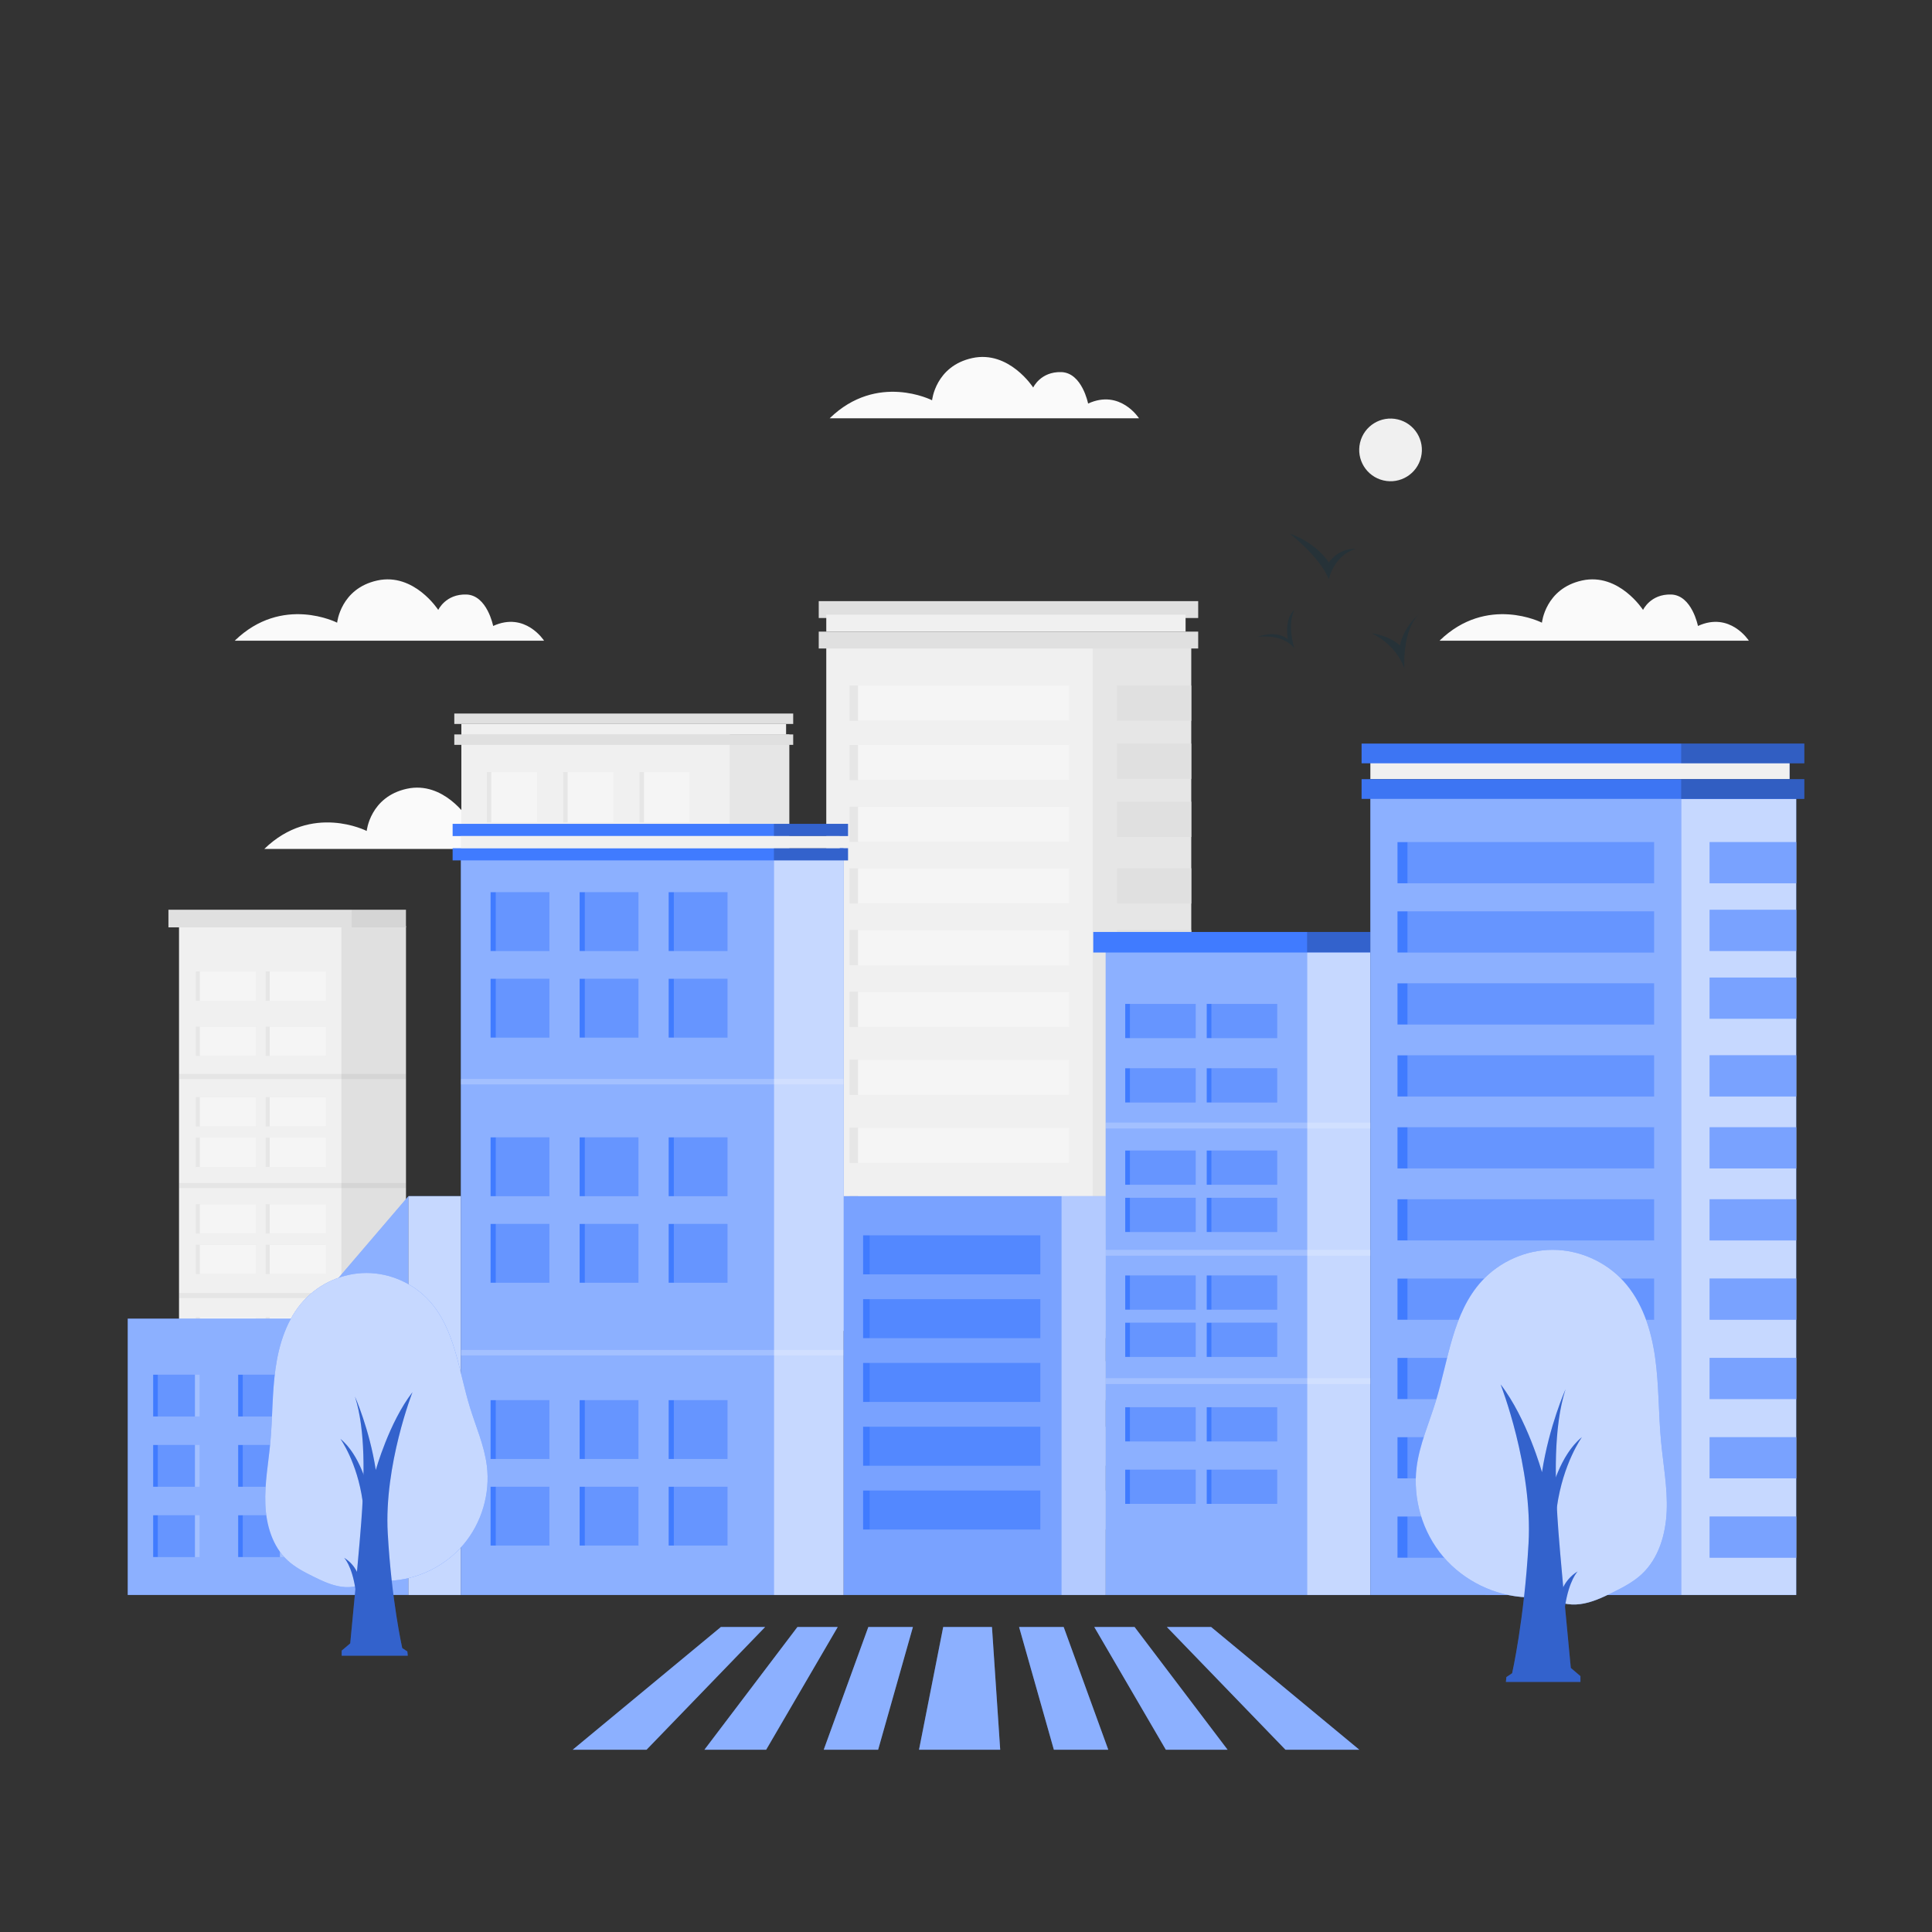 <?xml version="1.0" encoding="UTF-8"?> <!-- Generator: Adobe Illustrator 26.4.1, SVG Export Plug-In . SVG Version: 6.00 Build 0) --> <svg xmlns="http://www.w3.org/2000/svg" xmlns:xlink="http://www.w3.org/1999/xlink" x="0px" y="0px" viewBox="0 0 500 500" style="enable-background:new 0 0 500 500;" xml:space="preserve"><rect x="0" y="0" width="500" height="500" fill="#333333" stroke="none"/> <g id="Birds"> <g> <path style="fill:#263238;" d="M354.97,163.89c0,0,6.21,2.6,8.48,9.13c0,0-0.68-10.27,4.09-14.36c0,0-4.31,3.41-5.22,8.4 C362.31,167.06,359.89,164.58,354.97,163.89z"></path> <path style="fill:#263238;" d="M333.83,138.12c0,0,7.9,6.14,10.06,11.8c0,0,1.21-6.08,6.93-7.89c0,0-4.13-0.32-6.93,3.52 C343.89,145.55,340.89,140.6,333.83,138.12z"></path> <path style="fill:#263238;" d="M325.39,164.83c0,0,6.48-1.03,9.57,2.94c0,0-1.91-5.89,0-9.86c0,0-2.55,1.64-1.67,7.55 C333.29,165.46,330.83,162.92,325.39,164.83z"></path> </g> </g> <g id="Background_Complete"> <g> <g style="display:none;"> <rect y="382.4" style="display:inline;fill:#EBEBEB;" width="500" height="0.25"></rect> <rect x="104.54" y="389.21" style="display:inline;fill:#EBEBEB;" width="33.12" height="0.25"></rect> <rect x="171.14" y="398.37" style="display:inline;fill:#EBEBEB;" width="40.75" height="0.25"></rect> <rect x="52.46" y="395.24" style="display:inline;fill:#EBEBEB;" width="51.08" height="0.25"></rect> <rect x="356.76" y="390.89" style="display:inline;fill:#EBEBEB;" width="93.14" height="0.25"></rect> <rect x="277.21" y="395.11" style="display:inline;fill:#EBEBEB;" width="42.23" height="0.25"></rect> <path style="display:inline;fill:#EBEBEB;" d="M237,337.8H43.91c-3.15-0.01-5.7-2.56-5.7-5.71V60.66 c0.03-3.13,2.57-5.65,5.7-5.66H237c3.15,0,5.71,2.56,5.71,5.71l0,0v271.38C242.71,335.24,240.15,337.8,237,337.8z M43.91,55.2 c-3.01,0.01-5.45,2.45-5.45,5.46v271.43c0,3.01,2.44,5.45,5.45,5.46H237c3.01-0.01,5.45-2.45,5.46-5.46V60.66 c-0.01-3.01-2.45-5.45-5.46-5.46H43.91z"></path> <path style="display:inline;fill:#EBEBEB;" d="M453.31,337.8h-193.1c-3.15-0.01-5.7-2.56-5.71-5.71V60.66 c0.03-3.13,2.58-5.65,5.71-5.66h193.1c3.13,0.01,5.66,2.53,5.69,5.66v271.43C459,335.24,456.46,337.79,453.31,337.8z M260.21,55.2c-3.01,0.01-5.45,2.45-5.46,5.46v271.43c0.01,3.01,2.45,5.45,5.46,5.46h193.1c3.01-0.01,5.45-2.45,5.46-5.46V60.66 c-0.01-3.01-2.45-5.45-5.46-5.46H260.21z"></path> </g> <path style="fill:#FAFAFA;" d="M214.72,108.25h80.05c0,0-4.85-7.62-13.17-3.81c0,0-1.56-7.97-6.93-8.14 c-5.37-0.17-7.28,3.99-7.28,3.99s-6.24-9.7-15.77-7.62c-9.53,2.08-10.4,10.92-10.4,10.92S227.03,96.3,214.72,108.25z"></path> <path style="fill:#FAFAFA;" d="M68.4,219.71h80.05c0,0-4.85-7.62-13.17-3.81c0,0-1.56-7.97-6.93-8.14 c-5.37-0.17-7.28,3.99-7.28,3.99s-6.24-9.7-15.77-7.62c-9.53,2.08-10.4,10.92-10.4,10.92S80.7,207.75,68.4,219.71z"></path> <path style="fill:#FAFAFA;" d="M372.55,165.81h80.05c0,0-4.85-7.62-13.17-3.81c0,0-1.56-7.97-6.93-8.14 c-5.37-0.17-7.28,3.99-7.28,3.99s-6.24-9.7-15.77-7.62c-9.53,2.08-10.4,10.92-10.4,10.92S384.85,153.86,372.55,165.81z"></path> <ellipse transform="matrix(0.231 -0.973 0.973 0.231 163.558 439.563)" style="fill:#F0F0F0;" cx="359.72" cy="116.36" rx="8.11" ry="8.11"></ellipse> <path style="fill:#FAFAFA;" d="M60.75,165.81h80.05c0,0-4.85-7.62-13.17-3.81c0,0-1.56-7.97-6.93-8.14 c-5.37-0.17-7.28,3.99-7.28,3.99s-6.24-9.7-15.77-7.62c-9.53,2.08-10.4,10.92-10.4,10.92S73.05,153.86,60.75,165.81z"></path> </g> </g> <g id="Background_Simple" style="display:none;"> <g style="display:inline;"> <path style="fill:#407BFF;" d="M409.9,111.05c-19.18-22.65-47.59-36.14-83.81-31.12c-31.23,4.32-59.61,20.76-84.1,40.62 c-10.43,8.46-20.39,17.63-31.88,24.58c-27.35,16.52-60.6,18.94-91.46,27.24c-32.3,8.69-55.38,34.35-62.3,67.02 c-9.89,46.65,17.53,91.97,59.14,112.18c16.01,7.78,33.4,12.44,50.96,15.36c55.53,9.23,114.2,0.85,163.91-25.57 c34.4-18.28,66.14-45.22,87.84-77.72C448.68,217.97,443.36,150.57,409.9,111.05z"></path> <path style="opacity:0.9;fill:#FFFFFF;" d="M409.9,111.05c-19.18-22.65-47.59-36.14-83.81-31.12 c-31.23,4.32-59.61,20.76-84.1,40.62c-10.43,8.46-20.39,17.63-31.88,24.58c-27.35,16.52-60.6,18.94-91.46,27.24 c-32.3,8.69-55.38,34.35-62.3,67.02c-9.89,46.65,17.53,91.97,59.14,112.18c16.01,7.78,33.4,12.44,50.96,15.36 c55.53,9.23,114.2,0.85,163.91-25.57c34.4-18.28,66.14-45.22,87.84-77.72C448.68,217.97,443.36,150.57,409.9,111.05z"></path> </g> </g> <g id="Buildings_2"> <g> <g> <rect x="119.4" y="190.07" style="fill:#E6E6E6;" width="84.88" height="165.65"></rect> <rect x="119.4" y="190.07" style="fill:#F0F0F0;" width="69.45" height="165.65"></rect> <rect x="117.57" y="190.07" style="fill:#E0E0E0;" width="87.71" height="2.7"></rect> <rect x="117.57" y="184.66" style="fill:#E0E0E0;" width="87.71" height="2.7"></rect> <rect x="119.4" y="187.36" style="fill:#F0F0F0;" width="84.04" height="2.7"></rect> <g> <rect x="125.99" y="199.82" style="fill:#E6E6E6;" width="13.04" height="13.04"></rect> <rect x="127.14" y="199.82" style="fill:#F5F5F5;" width="11.89" height="13.04"></rect> </g> <g> <rect x="145.75" y="199.82" style="fill:#E6E6E6;" width="13.04" height="13.04"></rect> <rect x="146.9" y="199.82" style="fill:#F5F5F5;" width="11.89" height="13.04"></rect> </g> <g> <rect x="165.5" y="199.82" style="fill:#E6E6E6;" width="13.04" height="13.04"></rect> <rect x="166.65" y="199.82" style="fill:#F5F5F5;" width="11.89" height="13.04"></rect> </g> <g> <rect x="125.99" y="219.03" style="fill:#E6E6E6;" width="13.04" height="13.04"></rect> <rect x="127.14" y="219.03" style="fill:#F5F5F5;" width="11.89" height="13.04"></rect> </g> <g> <rect x="145.75" y="219.03" style="fill:#E6E6E6;" width="13.04" height="13.04"></rect> <rect x="146.9" y="219.03" style="fill:#F5F5F5;" width="11.89" height="13.04"></rect> </g> <g> <rect x="165.5" y="219.03" style="fill:#E6E6E6;" width="13.04" height="13.04"></rect> <rect x="166.65" y="219.03" style="fill:#F5F5F5;" width="11.89" height="13.04"></rect> </g> <g> <rect x="125.99" y="254.2" style="fill:#E6E6E6;" width="13.04" height="13.04"></rect> <rect x="127.14" y="254.2" style="fill:#F5F5F5;" width="11.89" height="13.04"></rect> </g> <g> <rect x="145.75" y="254.2" style="fill:#E6E6E6;" width="13.04" height="13.04"></rect> <rect x="146.9" y="254.2" style="fill:#F5F5F5;" width="11.89" height="13.04"></rect> </g> <g> <rect x="165.5" y="254.2" style="fill:#E6E6E6;" width="13.04" height="13.04"></rect> <rect x="166.65" y="254.2" style="fill:#F5F5F5;" width="11.89" height="13.04"></rect> </g> <g> <rect x="125.99" y="273.41" style="fill:#E6E6E6;" width="13.04" height="13.04"></rect> <rect x="127.14" y="273.41" style="fill:#F5F5F5;" width="11.89" height="13.04"></rect> </g> <g> <rect x="145.75" y="273.41" style="fill:#E6E6E6;" width="13.04" height="13.04"></rect> <rect x="146.9" y="273.41" style="fill:#F5F5F5;" width="11.89" height="13.04"></rect> </g> <g> <rect x="165.5" y="273.41" style="fill:#E6E6E6;" width="13.04" height="13.04"></rect> <rect x="166.65" y="273.41" style="fill:#F5F5F5;" width="11.89" height="13.04"></rect> </g> <g> <rect x="125.99" y="312.5" style="fill:#E6E6E6;" width="13.04" height="13.04"></rect> <rect x="127.14" y="312.5" style="fill:#F5F5F5;" width="11.89" height="13.04"></rect> </g> <g> <rect x="145.75" y="312.5" style="fill:#E6E6E6;" width="13.04" height="13.04"></rect> <rect x="146.9" y="312.5" style="fill:#F5F5F5;" width="11.89" height="13.04"></rect> </g> <g> <rect x="165.5" y="312.5" style="fill:#E6E6E6;" width="13.04" height="13.04"></rect> <rect x="166.65" y="312.5" style="fill:#F5F5F5;" width="11.89" height="13.04"></rect> </g> <g> <rect x="125.99" y="331.71" style="fill:#E6E6E6;" width="13.04" height="13.04"></rect> <rect x="127.14" y="331.71" style="fill:#F5F5F5;" width="11.89" height="13.04"></rect> </g> <g> <rect x="145.75" y="331.71" style="fill:#E6E6E6;" width="13.04" height="13.04"></rect> <rect x="146.9" y="331.71" style="fill:#F5F5F5;" width="11.89" height="13.04"></rect> </g> <g> <rect x="165.5" y="331.71" style="fill:#E6E6E6;" width="13.04" height="13.04"></rect> <rect x="166.65" y="331.71" style="fill:#F5F5F5;" width="11.89" height="13.04"></rect> </g> <rect x="119.4" y="241.24" style="fill:#E0E0E0;" width="84.88" height="1.21"></rect> <rect x="119.4" y="301.37" style="fill:#E0E0E0;" width="84.88" height="1.21"></rect> </g> <g> <rect x="46.36" y="239.67" style="fill:#E0E0E0;" width="58.71" height="142.86"></rect> <rect x="46.36" y="239.67" style="fill:#F0F0F0;" width="41.99" height="142.86"></rect> <g> <rect x="50.68" y="251.41" style="fill:#E6E6E6;" width="15.63" height="7.59"></rect> <rect x="51.72" y="251.41" style="fill:#F5F5F5;" width="14.59" height="7.59"></rect> </g> <g> <rect x="68.76" y="251.41" style="fill:#E6E6E6;" width="15.63" height="7.59"></rect> <rect x="69.8" y="251.41" style="fill:#F5F5F5;" width="14.58" height="7.59"></rect> </g> <g> <rect x="50.68" y="265.69" style="fill:#E6E6E6;" width="15.63" height="7.59"></rect> <rect x="51.72" y="265.69" style="fill:#F5F5F5;" width="14.59" height="7.59"></rect> </g> <g> <rect x="68.76" y="265.69" style="fill:#E6E6E6;" width="15.63" height="7.59"></rect> <rect x="69.8" y="265.69" style="fill:#F5F5F5;" width="14.58" height="7.59"></rect> </g> <g> <rect x="50.68" y="283.94" style="fill:#E6E6E6;" width="15.63" height="7.59"></rect> <rect x="51.72" y="283.94" style="fill:#F5F5F5;" width="14.59" height="7.59"></rect> </g> <g> <rect x="68.76" y="283.94" style="fill:#E6E6E6;" width="15.63" height="7.59"></rect> <rect x="69.8" y="283.94" style="fill:#F5F5F5;" width="14.58" height="7.59"></rect> </g> <g> <rect x="50.68" y="294.42" style="fill:#E6E6E6;" width="15.63" height="7.59"></rect> <rect x="51.72" y="294.42" style="fill:#F5F5F5;" width="14.59" height="7.59"></rect> </g> <g> <rect x="68.76" y="294.42" style="fill:#E6E6E6;" width="15.63" height="7.59"></rect> <rect x="69.8" y="294.42" style="fill:#F5F5F5;" width="14.58" height="7.59"></rect> </g> <g> <rect x="50.68" y="311.65" style="fill:#E6E6E6;" width="15.63" height="7.59"></rect> <rect x="51.72" y="311.65" style="fill:#F5F5F5;" width="14.59" height="7.59"></rect> </g> <g> <rect x="68.76" y="311.65" style="fill:#E6E6E6;" width="15.63" height="7.59"></rect> <rect x="69.8" y="311.65" style="fill:#F5F5F5;" width="14.58" height="7.59"></rect> </g> <g> <rect x="50.68" y="322.13" style="fill:#E6E6E6;" width="15.63" height="7.59"></rect> <rect x="51.72" y="322.13" style="fill:#F5F5F5;" width="14.59" height="7.59"></rect> </g> <g> <rect x="68.76" y="322.13" style="fill:#E6E6E6;" width="15.63" height="7.59"></rect> <rect x="69.8" y="322.13" style="fill:#F5F5F5;" width="14.58" height="7.59"></rect> </g> <g> <rect x="50.68" y="340.88" style="fill:#E6E6E6;" width="15.63" height="7.59"></rect> <rect x="51.72" y="340.88" style="fill:#F5F5F5;" width="14.59" height="7.59"></rect> </g> <g> <rect x="68.76" y="340.88" style="fill:#E6E6E6;" width="15.63" height="7.59"></rect> <rect x="69.8" y="340.88" style="fill:#F5F5F5;" width="14.58" height="7.59"></rect> </g> <g> <rect x="50.68" y="354.72" style="fill:#E6E6E6;" width="15.63" height="7.59"></rect> <rect x="51.72" y="354.72" style="fill:#F5F5F5;" width="14.59" height="7.59"></rect> </g> <g> <rect x="68.76" y="354.72" style="fill:#E6E6E6;" width="15.63" height="7.59"></rect> <rect x="69.8" y="354.72" style="fill:#F5F5F5;" width="14.58" height="7.59"></rect> </g> <rect x="46.36" y="277.95" style="opacity:0.05;" width="58.71" height="1.3"></rect> <rect x="46.36" y="306.17" style="opacity:0.05;" width="58.71" height="1.3"></rect> <rect x="46.36" y="334.64" style="opacity:0.05;" width="58.71" height="1.3"></rect> <rect x="43.59" y="235.44" style="fill:#E0E0E0;" width="61.47" height="4.56"></rect> <rect x="91.02" y="235.44" style="opacity:0.05;" width="14.05" height="4.56"></rect> </g> <g> <rect x="239.36" y="165.26" style="fill:#E6E6E6;" width="68.94" height="179.17"></rect> <rect x="213.84" y="165.26" style="fill:#F0F0F0;" width="68.94" height="179.17"></rect> <g> <rect x="219.86" y="177.42" style="fill:#E6E6E6;" width="56.91" height="9.13"></rect> <rect x="222.06" y="177.42" style="fill:#F5F5F5;" width="54.7" height="9.13"></rect> </g> <g> <rect x="219.86" y="192.79" style="fill:#E6E6E6;" width="56.91" height="9.13"></rect> <rect x="222.06" y="192.79" style="fill:#F5F5F5;" width="54.7" height="9.13"></rect> </g> <g> <rect x="219.86" y="208.75" style="fill:#E6E6E6;" width="56.91" height="9.13"></rect> <rect x="222.06" y="208.75" style="fill:#F5F5F5;" width="54.7" height="9.13"></rect> </g> <g> <rect x="219.86" y="224.72" style="fill:#E6E6E6;" width="56.91" height="9.13"></rect> <rect x="222.06" y="224.72" style="fill:#F5F5F5;" width="54.7" height="9.13"></rect> </g> <g> <rect x="219.86" y="240.68" style="fill:#E6E6E6;" width="56.91" height="9.13"></rect> <rect x="222.06" y="240.68" style="fill:#F5F5F5;" width="54.7" height="9.13"></rect> </g> <g> <rect x="219.86" y="256.65" style="fill:#E6E6E6;" width="56.91" height="9.13"></rect> <rect x="222.06" y="256.65" style="fill:#F5F5F5;" width="54.7" height="9.13"></rect> </g> <g> <rect x="219.86" y="274.24" style="fill:#E6E6E6;" width="56.91" height="9.13"></rect> <rect x="222.06" y="274.24" style="fill:#F5F5F5;" width="54.7" height="9.13"></rect> </g> <g> <rect x="219.86" y="291.84" style="fill:#E6E6E6;" width="56.91" height="9.13"></rect> <rect x="222.06" y="291.84" style="fill:#F5F5F5;" width="54.7" height="9.13"></rect> </g> <g> <rect x="219.86" y="309.44" style="fill:#E6E6E6;" width="56.91" height="9.13"></rect> <rect x="222.06" y="309.44" style="fill:#F5F5F5;" width="54.7" height="9.13"></rect> </g> <g> <rect x="219.86" y="327.03" style="fill:#E6E6E6;" width="56.91" height="9.13"></rect> <rect x="222.06" y="327.03" style="fill:#F5F5F5;" width="54.7" height="9.13"></rect> </g> <rect x="211.89" y="163.46" style="fill:#E0E0E0;" width="98.2" height="4.37"></rect> <rect x="211.89" y="155.57" style="fill:#E0E0E0;" width="98.2" height="4.37"></rect> <rect x="213.84" y="159.08" style="fill:#F0F0F0;" width="92.99" height="4.37"></rect> <rect x="289.09" y="177.42" style="fill:#E0E0E0;" width="19.21" height="9.13"></rect> <rect x="289.09" y="192.44" style="fill:#E0E0E0;" width="19.21" height="9.13"></rect> <rect x="289.09" y="207.47" style="fill:#E0E0E0;" width="19.21" height="9.13"></rect> <rect x="289.09" y="224.71" style="fill:#E0E0E0;" width="19.21" height="9.13"></rect> <rect x="289.09" y="240.68" style="fill:#E0E0E0;" width="19.21" height="9.13"></rect> <rect x="289.09" y="256.65" style="fill:#E0E0E0;" width="19.21" height="9.13"></rect> <rect x="289.09" y="274.24" style="fill:#E0E0E0;" width="19.21" height="9.13"></rect> <rect x="289.09" y="291.84" style="fill:#E0E0E0;" width="19.21" height="9.13"></rect> <rect x="289.09" y="309.43" style="fill:#E0E0E0;" width="19.21" height="9.13"></rect> <rect x="289.09" y="327.03" style="fill:#E0E0E0;" width="19.21" height="9.13"></rect> </g> <g> <rect x="458.81" y="302.69" style="fill:#E0E0E0;" width="5.53" height="8.65"></rect> <rect x="458.81" y="316.85" style="fill:#E0E0E0;" width="5.53" height="8.65"></rect> <rect x="458.81" y="330.6" style="fill:#E0E0E0;" width="5.53" height="8.65"></rect> <rect x="458.81" y="345.15" style="fill:#E0E0E0;" width="5.53" height="8.65"></rect> <rect x="458.81" y="359.3" style="fill:#E0E0E0;" width="5.53" height="8.65"></rect> <rect x="406.17" y="294" style="fill:#E6E6E6;" width="58.17" height="88.47"></rect> <rect x="406.18" y="294" style="fill:#F0F0F0;" width="48.34" height="88.47"></rect> <rect x="410.53" y="302.69" style="fill:#EBEBEB;" width="39.31" height="8.65"></rect> <rect x="410.53" y="316.85" style="fill:#EBEBEB;" width="39.31" height="8.65"></rect> <rect x="410.53" y="331" style="fill:#EBEBEB;" width="39.31" height="8.65"></rect> <rect x="410.53" y="345.15" style="fill:#EBEBEB;" width="39.31" height="8.65"></rect> <rect x="410.53" y="359.3" style="fill:#EBEBEB;" width="39.31" height="8.65"></rect> <g> <rect x="411.97" y="302.69" style="fill:#F5F5F5;" width="37.86" height="8.65"></rect> <rect x="411.97" y="316.85" style="fill:#F5F5F5;" width="37.86" height="8.65"></rect> <rect x="411.97" y="331" style="fill:#F5F5F5;" width="37.86" height="8.65"></rect> <rect x="411.97" y="345.15" style="fill:#F5F5F5;" width="37.86" height="8.65"></rect> <rect x="411.97" y="359.3" style="fill:#F5F5F5;" width="37.86" height="8.65"></rect> </g> </g> </g> </g> <g id="Buildings_1"> <g> <rect x="119.27" y="219.52" style="fill:#407BFF;" width="99.03" height="193.26"></rect> <rect x="119.27" y="219.52" style="opacity:0.4;fill:#FFFFFF;" width="81.03" height="193.26"></rect> <rect x="117.14" y="219.52" style="fill:#407BFF;" width="102.33" height="3.15"></rect> <rect x="117.14" y="213.21" style="fill:#407BFF;" width="102.33" height="3.16"></rect> <rect x="119.27" y="216.37" style="fill:#F0F0F0;" width="98.05" height="3.15"></rect> <g> <rect x="126.96" y="230.9" style="fill:#407BFF;" width="15.22" height="15.22"></rect> <rect x="128.3" y="230.9" style="opacity:0.2;fill:#FFFFFF;" width="13.88" height="15.22"></rect> </g> <g> <rect x="150.01" y="230.9" style="fill:#407BFF;" width="15.22" height="15.22"></rect> <rect x="151.35" y="230.9" style="opacity:0.2;fill:#FFFFFF;" width="13.88" height="15.22"></rect> </g> <g> <rect x="173.05" y="230.9" style="fill:#407BFF;" width="15.22" height="15.22"></rect> <rect x="174.39" y="230.9" style="opacity:0.2;fill:#FFFFFF;" width="13.88" height="15.22"></rect> </g> <g> <rect x="126.96" y="253.31" style="fill:#407BFF;" width="15.22" height="15.22"></rect> <rect x="128.3" y="253.31" style="opacity:0.2;fill:#FFFFFF;" width="13.88" height="15.22"></rect> </g> <g> <rect x="150.01" y="253.31" style="fill:#407BFF;" width="15.22" height="15.22"></rect> <rect x="151.35" y="253.31" style="opacity:0.2;fill:#FFFFFF;" width="13.88" height="15.22"></rect> </g> <g> <rect x="173.05" y="253.31" style="fill:#407BFF;" width="15.22" height="15.22"></rect> <rect x="174.39" y="253.31" style="opacity:0.2;fill:#FFFFFF;" width="13.88" height="15.22"></rect> </g> <g> <rect x="126.96" y="294.35" style="fill:#407BFF;" width="15.22" height="15.22"></rect> <rect x="128.3" y="294.35" style="opacity:0.2;fill:#FFFFFF;" width="13.88" height="15.22"></rect> </g> <g> <rect x="150.01" y="294.35" style="fill:#407BFF;" width="15.22" height="15.22"></rect> <rect x="151.35" y="294.35" style="opacity:0.2;fill:#FFFFFF;" width="13.88" height="15.22"></rect> </g> <g> <rect x="173.05" y="294.35" style="fill:#407BFF;" width="15.22" height="15.22"></rect> <rect x="174.39" y="294.35" style="opacity:0.2;fill:#FFFFFF;" width="13.88" height="15.22"></rect> </g> <g> <rect x="126.96" y="316.75" style="fill:#407BFF;" width="15.22" height="15.22"></rect> <rect x="128.3" y="316.75" style="opacity:0.2;fill:#FFFFFF;" width="13.88" height="15.22"></rect> </g> <g> <rect x="150.01" y="316.75" style="fill:#407BFF;" width="15.22" height="15.22"></rect> <rect x="151.35" y="316.75" style="opacity:0.2;fill:#FFFFFF;" width="13.88" height="15.22"></rect> </g> <g> <rect x="173.05" y="316.75" style="fill:#407BFF;" width="15.22" height="15.22"></rect> <rect x="174.39" y="316.75" style="opacity:0.2;fill:#FFFFFF;" width="13.88" height="15.22"></rect> </g> <g> <rect x="126.96" y="362.36" style="fill:#407BFF;" width="15.22" height="15.22"></rect> <rect x="128.3" y="362.36" style="opacity:0.2;fill:#FFFFFF;" width="13.88" height="15.22"></rect> </g> <g> <rect x="150.01" y="362.36" style="fill:#407BFF;" width="15.22" height="15.22"></rect> <rect x="151.35" y="362.36" style="opacity:0.2;fill:#FFFFFF;" width="13.88" height="15.22"></rect> </g> <g> <rect x="173.05" y="362.36" style="fill:#407BFF;" width="15.22" height="15.22"></rect> <rect x="174.39" y="362.36" style="opacity:0.2;fill:#FFFFFF;" width="13.88" height="15.22"></rect> </g> <g> <rect x="126.96" y="384.77" style="fill:#407BFF;" width="15.22" height="15.22"></rect> <rect x="128.3" y="384.77" style="opacity:0.2;fill:#FFFFFF;" width="13.88" height="15.22"></rect> </g> <g> <rect x="150.01" y="384.77" style="fill:#407BFF;" width="15.22" height="15.22"></rect> <rect x="151.35" y="384.77" style="opacity:0.2;fill:#FFFFFF;" width="13.88" height="15.22"></rect> </g> <g> <rect x="173.05" y="384.77" style="fill:#407BFF;" width="15.22" height="15.22"></rect> <rect x="174.39" y="384.77" style="opacity:0.2;fill:#FFFFFF;" width="13.88" height="15.22"></rect> </g> <rect x="119.27" y="279.23" style="opacity:0.2;fill:#FFFFFF;" width="99.03" height="1.41"></rect> <rect x="119.27" y="349.37" style="opacity:0.2;fill:#FFFFFF;" width="99.03" height="1.41"></rect> <rect x="286.16" y="246.12" style="fill:#407BFF;" width="68.49" height="166.66"></rect> <rect x="286.16" y="246.12" style="opacity:0.4;fill:#FFFFFF;" width="52.1" height="166.66"></rect> <g> <rect x="291.21" y="259.81" style="fill:#407BFF;" width="18.23" height="8.85"></rect> <rect x="292.42" y="259.81" style="opacity:0.2;fill:#FFFFFF;" width="17.02" height="8.85"></rect> </g> <g> <rect x="312.3" y="259.81" style="fill:#407BFF;" width="18.23" height="8.85"></rect> <rect x="313.51" y="259.81" style="opacity:0.2;fill:#FFFFFF;" width="17.02" height="8.85"></rect> </g> <g> <rect x="291.21" y="276.47" style="fill:#407BFF;" width="18.23" height="8.85"></rect> <rect x="292.42" y="276.47" style="opacity:0.2;fill:#FFFFFF;" width="17.02" height="8.85"></rect> </g> <g> <rect x="312.3" y="276.47" style="fill:#407BFF;" width="18.23" height="8.85"></rect> <rect x="313.51" y="276.47" style="opacity:0.2;fill:#FFFFFF;" width="17.02" height="8.85"></rect> </g> <g> <rect x="291.21" y="297.76" style="fill:#407BFF;" width="18.23" height="8.85"></rect> <rect x="292.42" y="297.76" style="opacity:0.2;fill:#FFFFFF;" width="17.02" height="8.85"></rect> </g> <g> <rect x="312.3" y="297.76" style="fill:#407BFF;" width="18.23" height="8.85"></rect> <rect x="313.51" y="297.76" style="opacity:0.2;fill:#FFFFFF;" width="17.02" height="8.85"></rect> </g> <g> <rect x="291.21" y="309.99" style="fill:#407BFF;" width="18.23" height="8.85"></rect> <rect x="292.42" y="309.99" style="opacity:0.2;fill:#FFFFFF;" width="17.02" height="8.85"></rect> </g> <g> <rect x="312.3" y="309.99" style="fill:#407BFF;" width="18.23" height="8.85"></rect> <rect x="313.51" y="309.99" style="opacity:0.2;fill:#FFFFFF;" width="17.02" height="8.85"></rect> </g> <g> <rect x="291.21" y="330.09" style="fill:#407BFF;" width="18.23" height="8.85"></rect> <rect x="292.42" y="330.09" style="opacity:0.2;fill:#FFFFFF;" width="17.02" height="8.85"></rect> </g> <g> <rect x="312.3" y="330.09" style="fill:#407BFF;" width="18.23" height="8.85"></rect> <rect x="313.51" y="330.09" style="opacity:0.2;fill:#FFFFFF;" width="17.02" height="8.85"></rect> </g> <g> <rect x="291.21" y="342.32" style="fill:#407BFF;" width="18.23" height="8.85"></rect> <rect x="292.42" y="342.32" style="opacity:0.2;fill:#FFFFFF;" width="17.02" height="8.85"></rect> </g> <g> <rect x="312.3" y="342.32" style="fill:#407BFF;" width="18.23" height="8.85"></rect> <rect x="313.51" y="342.32" style="opacity:0.2;fill:#FFFFFF;" width="17.02" height="8.85"></rect> </g> <g> <rect x="291.21" y="364.19" style="fill:#407BFF;" width="18.23" height="8.85"></rect> <rect x="292.42" y="364.19" style="opacity:0.2;fill:#FFFFFF;" width="17.02" height="8.85"></rect> </g> <g> <rect x="312.3" y="364.19" style="fill:#407BFF;" width="18.23" height="8.85"></rect> <rect x="313.51" y="364.19" style="opacity:0.2;fill:#FFFFFF;" width="17.02" height="8.85"></rect> </g> <g> <rect x="291.21" y="380.35" style="fill:#407BFF;" width="18.23" height="8.85"></rect> <rect x="292.42" y="380.35" style="opacity:0.2;fill:#FFFFFF;" width="17.02" height="8.85"></rect> </g> <g> <rect x="312.3" y="380.35" style="fill:#407BFF;" width="18.23" height="8.85"></rect> <rect x="313.51" y="380.35" style="opacity:0.2;fill:#FFFFFF;" width="17.02" height="8.85"></rect> </g> <rect x="282.94" y="241.19" style="fill:#407BFF;" width="71.72" height="5.32"></rect> <rect x="338.27" y="241.19" style="opacity:0.2;" width="16.39" height="5.32"></rect> <rect x="279.71" y="319.71" style="fill:#E0E0E0;" width="6.45" height="10.09"></rect> <rect x="279.71" y="336.22" style="fill:#E0E0E0;" width="6.45" height="10.09"></rect> <rect x="279.71" y="352.27" style="fill:#E0E0E0;" width="6.45" height="10.09"></rect> <rect x="279.71" y="369.24" style="fill:#E0E0E0;" width="6.45" height="10.09"></rect> <rect x="279.71" y="385.75" style="fill:#E0E0E0;" width="6.45" height="10.09"></rect> <rect x="218.3" y="309.57" style="fill:#407BFF;" width="67.86" height="103.21"></rect> <rect x="218.3" y="309.56" style="opacity:0.3;fill:#FFFFFF;" width="56.4" height="103.22"></rect> <rect x="223.37" y="319.71" style="fill:#407BFF;" width="45.86" height="10.09"></rect> <rect x="223.37" y="336.22" style="fill:#407BFF;" width="45.86" height="10.09"></rect> <rect x="223.37" y="352.73" style="fill:#407BFF;" width="45.86" height="10.09"></rect> <rect x="223.37" y="369.24" style="fill:#407BFF;" width="45.86" height="10.09"></rect> <rect x="223.37" y="385.75" style="fill:#407BFF;" width="45.86" height="10.09"></rect> <g style="opacity:0.1;"> <rect x="225.06" y="319.71" style="fill:#FFFFFF;" width="44.17" height="10.09"></rect> <rect x="225.06" y="336.22" style="fill:#FFFFFF;" width="44.17" height="10.09"></rect> <rect x="225.06" y="352.73" style="fill:#FFFFFF;" width="44.17" height="10.09"></rect> <rect x="225.06" y="369.24" style="fill:#FFFFFF;" width="44.17" height="10.09"></rect> <rect x="225.06" y="385.75" style="fill:#FFFFFF;" width="44.17" height="10.09"></rect> </g> <polygon style="fill:#407BFF;" points="78.58,341.27 33.06,341.27 33.06,412.78 105.71,412.78 105.71,341.27 105.71,309.56 "></polygon> <rect x="105.71" y="309.56" style="fill:#407BFF;" width="13.56" height="103.22"></rect> <rect x="105.71" y="309.56" style="opacity:0.7;fill:#FFFFFF;" width="13.56" height="103.22"></rect> <rect x="200.29" y="222.67" style="opacity:0.7;fill:#FFFFFF;" width="18.01" height="190.11"></rect> <rect x="274.7" y="309.56" style="opacity:0.6;fill:#FFFFFF;" width="11.46" height="103.22"></rect> <rect x="338.27" y="246.51" style="opacity:0.7;fill:#FFFFFF;" width="16.39" height="166.27"></rect> <rect x="361.67" y="217.94" style="opacity:0.5;fill:#FFFFFF;" width="2.58" height="10.65"></rect> <rect x="361.67" y="235.86" style="opacity:0.5;fill:#FFFFFF;" width="2.58" height="10.65"></rect> <rect x="361.67" y="254.49" style="opacity:0.5;fill:#FFFFFF;" width="2.58" height="10.65"></rect> <rect x="361.67" y="273.12" style="opacity:0.5;fill:#FFFFFF;" width="2.58" height="10.65"></rect> <rect x="361.67" y="291.74" style="opacity:0.5;fill:#FFFFFF;" width="2.58" height="10.65"></rect> <rect x="361.67" y="310.37" style="opacity:0.5;fill:#FFFFFF;" width="2.58" height="10.65"></rect> <rect x="361.67" y="330.9" style="opacity:0.5;fill:#FFFFFF;" width="2.58" height="10.65"></rect> <rect x="361.67" y="351.43" style="opacity:0.5;fill:#FFFFFF;" width="2.58" height="10.65"></rect> <rect x="361.67" y="371.95" style="opacity:0.5;fill:#FFFFFF;" width="2.58" height="10.65"></rect> <rect x="361.67" y="392.48" style="opacity:0.5;fill:#FFFFFF;" width="2.58" height="10.65"></rect> <g> <rect x="384.43" y="203.75" style="fill:#407BFF;" width="80.43" height="209.03"></rect> <rect x="354.65" y="203.75" style="fill:#407BFF;" width="80.43" height="209.03"></rect> <rect x="435.09" y="206.75" style="opacity:0.7;fill:#FFFFFF;" width="29.77" height="206.03"></rect> <g> <rect x="442.45" y="217.94" style="fill:#407BFF;" width="22.41" height="10.65"></rect> <rect x="442.45" y="235.46" style="fill:#407BFF;" width="22.41" height="10.65"></rect> <rect x="442.45" y="252.99" style="fill:#407BFF;" width="22.41" height="10.65"></rect> <rect x="442.45" y="273.11" style="fill:#407BFF;" width="22.41" height="10.65"></rect> <rect x="442.45" y="291.74" style="fill:#407BFF;" width="22.41" height="10.65"></rect> <rect x="442.45" y="310.37" style="fill:#407BFF;" width="22.41" height="10.65"></rect> <rect x="442.45" y="330.89" style="fill:#407BFF;" width="22.41" height="10.65"></rect> <rect x="442.45" y="351.42" style="fill:#407BFF;" width="22.41" height="10.65"></rect> <rect x="442.45" y="371.95" style="fill:#407BFF;" width="22.41" height="10.65"></rect> <rect x="442.45" y="392.48" style="fill:#407BFF;" width="22.41" height="10.65"></rect> <rect x="442.45" y="217.94" style="opacity:0.3;fill:#FFFFFF;" width="22.41" height="10.65"></rect> <rect x="442.45" y="235.46" style="opacity:0.3;fill:#FFFFFF;" width="22.41" height="10.65"></rect> <rect x="442.45" y="252.99" style="opacity:0.3;fill:#FFFFFF;" width="22.41" height="10.65"></rect> <rect x="442.45" y="273.11" style="opacity:0.3;fill:#FFFFFF;" width="22.41" height="10.65"></rect> <rect x="442.45" y="291.74" style="opacity:0.3;fill:#FFFFFF;" width="22.41" height="10.65"></rect> <rect x="442.45" y="310.37" style="opacity:0.3;fill:#FFFFFF;" width="22.41" height="10.65"></rect> <rect x="442.45" y="330.89" style="opacity:0.3;fill:#FFFFFF;" width="22.41" height="10.65"></rect> <rect x="442.45" y="351.42" style="opacity:0.3;fill:#FFFFFF;" width="22.41" height="10.65"></rect> <rect x="442.45" y="371.95" style="opacity:0.3;fill:#FFFFFF;" width="22.41" height="10.65"></rect> <rect x="442.45" y="392.48" style="opacity:0.3;fill:#FFFFFF;" width="22.41" height="10.65"></rect> </g> <rect x="354.65" y="203.75" style="opacity:0.4;fill:#FFFFFF;" width="80.43" height="209.03"></rect> <g> <rect x="361.67" y="217.94" style="fill:#407BFF;" width="66.4" height="10.65"></rect> <rect x="364.25" y="217.94" style="opacity:0.2;fill:#FFFFFF;" width="63.82" height="10.65"></rect> </g> <g> <rect x="361.67" y="235.86" style="fill:#407BFF;" width="66.4" height="10.65"></rect> <rect x="364.25" y="235.86" style="opacity:0.2;fill:#FFFFFF;" width="63.82" height="10.65"></rect> </g> <g> <rect x="361.67" y="254.49" style="fill:#407BFF;" width="66.4" height="10.65"></rect> <rect x="364.25" y="254.49" style="opacity:0.2;fill:#FFFFFF;" width="63.82" height="10.65"></rect> </g> <g> <rect x="361.67" y="273.12" style="fill:#407BFF;" width="66.4" height="10.65"></rect> <rect x="364.25" y="273.12" style="opacity:0.2;fill:#FFFFFF;" width="63.82" height="10.65"></rect> </g> <g> <rect x="361.67" y="291.74" style="fill:#407BFF;" width="66.4" height="10.65"></rect> <rect x="364.25" y="291.74" style="opacity:0.2;fill:#FFFFFF;" width="63.82" height="10.65"></rect> </g> <g> <rect x="361.67" y="310.37" style="fill:#407BFF;" width="66.4" height="10.65"></rect> <rect x="364.25" y="310.37" style="opacity:0.2;fill:#FFFFFF;" width="63.82" height="10.65"></rect> </g> <g> <rect x="361.67" y="330.9" style="fill:#407BFF;" width="66.4" height="10.65"></rect> <rect x="364.25" y="330.9" style="opacity:0.2;fill:#FFFFFF;" width="63.82" height="10.65"></rect> </g> <g> <rect x="361.67" y="351.43" style="fill:#407BFF;" width="66.4" height="10.65"></rect> <rect x="364.25" y="351.43" style="opacity:0.2;fill:#FFFFFF;" width="63.82" height="10.65"></rect> </g> <g> <rect x="361.67" y="371.95" style="fill:#407BFF;" width="66.4" height="10.65"></rect> <rect x="364.25" y="371.95" style="opacity:0.2;fill:#FFFFFF;" width="63.82" height="10.65"></rect> </g> <g> <rect x="361.67" y="392.48" style="fill:#407BFF;" width="66.4" height="10.65"></rect> <rect x="364.25" y="392.48" style="opacity:0.2;fill:#FFFFFF;" width="63.82" height="10.65"></rect> </g> <rect x="435.09" y="197.54" style="fill:#407BFF;" width="28.05" height="4.1"></rect> <rect x="354.65" y="196.54" style="fill:#F0F0F0;" width="108.49" height="5.1"></rect> <g> <rect x="352.38" y="201.65" style="fill:#407BFF;" width="114.57" height="5.1"></rect> <rect x="352.38" y="192.44" style="fill:#407BFF;" width="114.57" height="5.1"></rect> <rect x="352.38" y="201.65" style="opacity:0.05;" width="114.57" height="5.1"></rect> <rect x="352.38" y="192.44" style="opacity:0.05;" width="114.57" height="5.1"></rect> </g> </g> <rect x="286.16" y="290.53" style="opacity:0.2;fill:#FFFFFF;" width="68.49" height="1.52"></rect> <rect x="286.16" y="323.46" style="opacity:0.2;fill:#FFFFFF;" width="68.49" height="1.52"></rect> <rect x="286.16" y="356.67" style="opacity:0.2;fill:#FFFFFF;" width="68.49" height="1.52"></rect> <rect x="200.29" y="219.52" style="opacity:0.2;" width="19.17" height="3.15"></rect> <rect x="200.29" y="213.21" style="opacity:0.2;" width="19.17" height="3.15"></rect> <rect x="435.09" y="201.65" style="opacity:0.2;" width="31.86" height="5.1"></rect> <rect x="435.09" y="192.44" style="opacity:0.2;" width="31.86" height="5.1"></rect> <polygon style="opacity:0.4;fill:#FFFFFF;" points="78.58,341.27 33.06,341.27 33.06,412.78 105.71,412.78 105.71,341.27 105.71,309.56 "></polygon> <g> <rect x="39.64" y="355.77" style="fill:#407BFF;" width="10.81" height="10.81"></rect> <rect x="61.64" y="355.77" style="fill:#407BFF;" width="10.81" height="10.81"></rect> <rect x="83.64" y="355.77" style="fill:#407BFF;" width="10.81" height="10.81"></rect> <rect x="39.64" y="373.96" style="fill:#407BFF;" width="10.81" height="10.81"></rect> <rect x="61.64" y="373.96" style="fill:#407BFF;" width="10.81" height="10.81"></rect> <rect x="83.64" y="373.96" style="fill:#407BFF;" width="10.81" height="10.81"></rect> <rect x="39.64" y="392.15" style="fill:#407BFF;" width="10.81" height="10.81"></rect> <rect x="61.64" y="392.15" style="fill:#407BFF;" width="10.81" height="10.81"></rect> <rect x="83.64" y="392.15" style="fill:#407BFF;" width="10.81" height="10.81"></rect> <g> <rect x="40.84" y="355.77" style="opacity:0.2;fill:#FFFFFF;" width="10.81" height="10.81"></rect> <rect x="62.83" y="355.77" style="opacity:0.2;fill:#FFFFFF;" width="10.81" height="10.81"></rect> <rect x="84.83" y="355.77" style="opacity:0.2;fill:#FFFFFF;" width="10.81" height="10.81"></rect> <rect x="40.84" y="373.96" style="opacity:0.2;fill:#FFFFFF;" width="10.81" height="10.81"></rect> <rect x="62.83" y="373.96" style="opacity:0.2;fill:#FFFFFF;" width="10.81" height="10.81"></rect> <rect x="84.83" y="373.96" style="opacity:0.2;fill:#FFFFFF;" width="10.81" height="10.81"></rect> <rect x="40.84" y="392.15" style="opacity:0.2;fill:#FFFFFF;" width="10.81" height="10.81"></rect> <rect x="62.83" y="392.15" style="opacity:0.2;fill:#FFFFFF;" width="10.81" height="10.81"></rect> <rect x="84.83" y="392.15" style="opacity:0.2;fill:#FFFFFF;" width="10.81" height="10.81"></rect> </g> </g> </g> </g> <g id="Street"> <g> <g> <polygon style="fill:#407BFF;" points="244.1,421.07 237.84,452.83 258.85,452.83 256.72,421.07 "></polygon> <polygon style="fill:#407BFF;" points="263.74,421.07 272.74,452.83 286.82,452.83 275.28,421.07 "></polygon> <polygon style="fill:#407BFF;" points="283.2,421.07 301.72,452.83 317.7,452.83 293.63,421.07 "></polygon> <polygon style="fill:#407BFF;" points="301.99,421.07 332.68,452.83 351.79,452.83 313.44,421.07 "></polygon> <polygon style="fill:#407BFF;" points="236.26,421.07 227.26,452.83 213.18,452.83 224.72,421.07 "></polygon> <polygon style="fill:#407BFF;" points="216.8,421.07 198.28,452.83 182.3,452.83 206.37,421.07 "></polygon> <polygon style="fill:#407BFF;" points="198.01,421.07 167.32,452.83 148.21,452.83 186.56,421.07 "></polygon> <polygon style="opacity:0.4;fill:#FFFFFF;" points="244.1,421.07 237.84,452.83 258.85,452.83 256.72,421.07 "></polygon> <polygon style="opacity:0.4;fill:#FFFFFF;" points="263.74,421.07 272.74,452.83 286.82,452.83 275.28,421.07 "></polygon> <polygon style="opacity:0.4;fill:#FFFFFF;" points="283.2,421.07 301.72,452.83 317.7,452.83 293.63,421.07 "></polygon> <polygon style="opacity:0.4;fill:#FFFFFF;" points="301.99,421.07 332.68,452.83 351.79,452.83 313.44,421.07 "></polygon> <polygon style="opacity:0.4;fill:#FFFFFF;" points="236.26,421.07 227.26,452.83 213.18,452.83 224.72,421.07 "></polygon> <polygon style="opacity:0.4;fill:#FFFFFF;" points="216.8,421.07 198.28,452.83 182.3,452.83 206.37,421.07 "></polygon> <polygon style="opacity:0.4;fill:#FFFFFF;" points="198.01,421.07 167.32,452.83 148.21,452.83 186.56,421.07 "></polygon> </g> <g> <g> <g> <path style="fill:#407BFF;" d="M100.66,409.11c7.33-0.26,14.49-3.73,19.24-9.33c4.75-5.59,7.02-13.22,6.09-20.5 c-0.66-5.21-2.84-10.08-4.38-15.1c-2.92-9.5-3.84-20.2-10.52-27.55c-4.1-4.51-10.15-7.19-16.25-7.19 c-6.1,0-12.15,2.66-16.26,7.17c-4.33,4.75-6.38,11.17-7.27,17.53c-0.89,6.36-0.76,12.82-1.35,19.22 c-0.5,5.31-1.5,10.61-1.29,15.94c0.21,5.33,1.82,10.88,5.73,14.51c1.93,1.79,4.3,3.02,6.66,4.19c2.36,1.17,4.79,2.31,7.4,2.66 c2.61,0.35,5.47-0.21,7.35-2.05C96.98,409.04,99.42,409.16,100.66,409.11z"></path> <path style="opacity:0.7;fill:#FFFFFF;" d="M100.66,409.11c7.33-0.26,14.49-3.73,19.24-9.33c4.75-5.59,7.02-13.22,6.09-20.5 c-0.66-5.21-2.84-10.08-4.38-15.1c-2.92-9.5-3.84-20.2-10.52-27.55c-4.1-4.51-10.15-7.19-16.25-7.19 c-6.1,0-12.15,2.66-16.26,7.17c-4.33,4.75-6.38,11.17-7.27,17.53c-0.89,6.36-0.76,12.82-1.35,19.22 c-0.5,5.31-1.5,10.61-1.29,15.94c0.21,5.33,1.82,10.88,5.73,14.51c1.93,1.79,4.3,3.02,6.66,4.19c2.36,1.17,4.79,2.31,7.4,2.66 c2.61,0.35,5.47-0.21,7.35-2.05C96.98,409.04,99.42,409.16,100.66,409.11z"></path> </g> <g> <path style="fill:#407BFF;" d="M88.43,428.5v-1.32l2.21-1.88c0,0,2.65-27.03,3.09-34.81c0.44-7.78,0.99-20.14-1.88-29.08 c0,0,3.75,8.38,5.41,19.03c0,0,3.42-12.3,9.49-20.14c0,0-7.39,18.9-6.4,36.49c0.99,17.59,3.75,29.73,3.75,29.73l1.32,0.88 l0.11,1.1H88.43z"></path> <path style="fill:#407BFF;" d="M95.18,385.12c0,0-1.91-8.52-7.09-12.75c0,0,4.33,5.96,5.75,16.09 c1.42,10.13,2.93,3.67,2.93,3.67L95.18,385.12z"></path> <path style="fill:#407BFF;" d="M92.92,408.17c0,0-0.7-3.08-3.86-5.01c0,0,1.98,1.92,2.92,8.07c0.94,6.15,3.23,2.73,3.23,2.73 l0.18-3.38L92.92,408.17z"></path> <path style="opacity:0.2;" d="M91.98,411.23c-0.94-6.15-2.92-8.07-2.92-8.07c1.8,1.1,2.8,2.57,3.33,3.63 c0.6-6.55,1.16-13.08,1.34-16.31c0.04-0.64,0.07-1.32,0.11-2.02c-1.42-10.12-5.75-16.08-5.75-16.08 c3.01,2.46,4.92,6.36,5.98,9.2c0.09-6.66-0.3-14.19-2.22-20.18c0,0,3.75,8.38,5.41,19.03c0,0,3.42-12.3,9.49-20.14 c0,0-7.39,18.9-6.4,36.49c0.99,17.59,3.75,29.73,3.75,29.73l1.32,0.88l0.11,1.1H88.43v-1.32l2.21-1.88 C90.64,425.3,91.27,418.78,91.98,411.23z"></path> </g> </g> <g> <g> <path style="fill:#407BFF;" d="M395.22,413.39c-8.28-0.3-16.36-4.22-21.72-10.53c-5.36-6.31-7.92-14.92-6.88-23.14 c0.75-5.88,3.21-11.38,4.95-17.04c3.29-10.72,4.33-22.81,11.88-31.11c4.63-5.09,11.46-8.11,18.34-8.12 c6.88-0.01,13.71,3.01,18.35,8.09c4.89,5.36,7.2,12.61,8.21,19.79c1.01,7.18,0.85,14.48,1.53,21.7c0.56,6,1.7,11.98,1.46,18 c-0.24,6.02-2.06,12.28-6.47,16.38c-2.18,2.02-4.86,3.41-7.52,4.73c-2.67,1.32-5.41,2.61-8.36,3c-2.95,0.39-6.18-0.23-8.3-2.32 C399.37,413.31,396.61,413.44,395.22,413.39z"></path> <path style="opacity:0.7;fill:#FFFFFF;" d="M395.22,413.39c-8.28-0.3-16.36-4.22-21.72-10.53c-5.36-6.31-7.92-14.92-6.88-23.14 c0.75-5.88,3.21-11.38,4.95-17.04c3.29-10.72,4.33-22.81,11.88-31.11c4.63-5.09,11.46-8.11,18.34-8.12 c6.88-0.01,13.71,3.01,18.35,8.09c4.89,5.36,7.2,12.61,8.21,19.79c1.01,7.18,0.85,14.48,1.53,21.7c0.56,6,1.7,11.98,1.46,18 c-0.24,6.02-2.06,12.28-6.47,16.38c-2.18,2.02-4.86,3.41-7.52,4.73c-2.67,1.32-5.41,2.61-8.36,3c-2.95,0.39-6.18-0.23-8.3-2.32 C399.37,413.31,396.61,413.44,395.22,413.39z"></path> </g> <g> <path style="fill:#407BFF;" d="M409.02,435.27v-1.49l-2.49-2.12c0,0-2.99-30.51-3.49-39.3c-0.5-8.79-1.12-22.74,2.12-32.83 c0,0-4.24,9.46-6.1,21.48c0,0-3.86-13.89-10.71-22.73c0,0,8.35,21.34,7.23,41.19c-1.12,19.85-4.24,33.56-4.24,33.56l-1.49,1 l-0.12,1.25H409.02z"></path> <path style="fill:#407BFF;" d="M401.4,386.31c0,0,2.16-9.62,8-14.39c0,0-4.89,6.73-6.49,18.16c-1.6,11.43-3.31,4.15-3.31,4.15 L401.4,386.31z"></path> <path style="fill:#407BFF;" d="M403.95,412.33c0,0,0.79-3.48,4.36-5.66c0,0-2.23,2.17-3.3,9.11c-1.06,6.94-3.64,3.08-3.64,3.08 l-0.2-3.82L403.95,412.33z"></path> <path style="opacity:0.2;" d="M405.02,415.78c1.06-6.94,3.3-9.11,3.3-9.11c-2.03,1.24-3.16,2.9-3.76,4.1 c-0.67-7.39-1.31-14.77-1.51-18.41c-0.04-0.72-0.08-1.5-0.12-2.29c1.6-11.43,6.49-18.15,6.49-18.15 c-3.4,2.77-5.55,7.18-6.76,10.39c-0.1-7.52,0.33-16.01,2.51-22.78c0,0-4.24,9.46-6.1,21.48c0,0-3.86-13.89-10.71-22.73 c0,0,8.35,21.34,7.23,41.19c-1.12,19.85-4.24,33.56-4.24,33.56l-1.49,1l-0.12,1.25h19.31v-1.49l-2.49-2.12 C406.53,431.66,405.81,424.31,405.02,415.78z"></path> </g> </g> </g> </g> </g> </svg> 